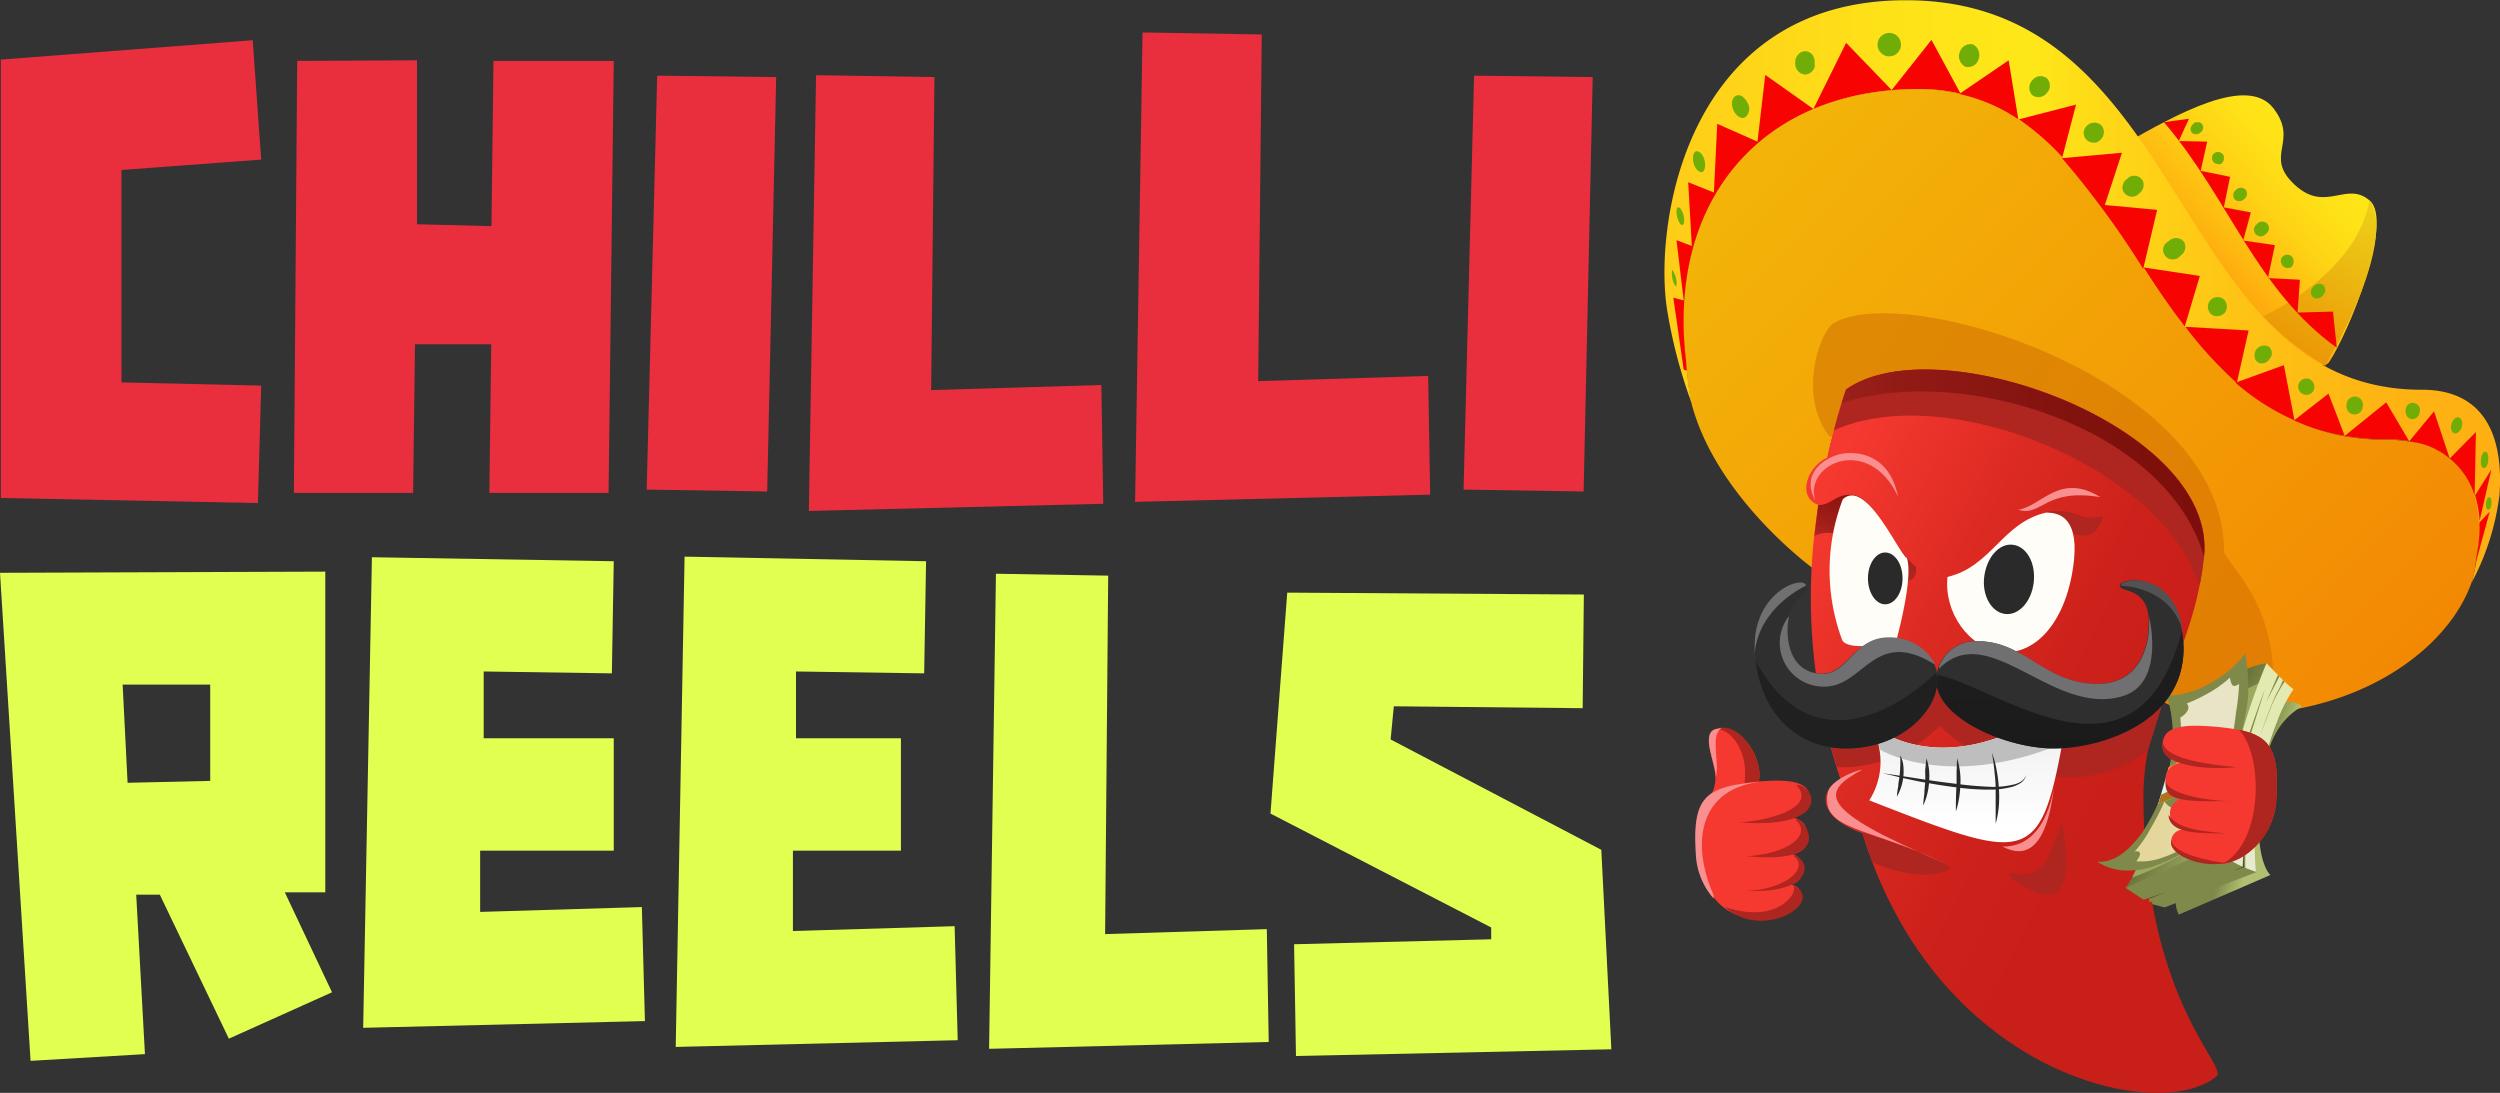 <svg xmlns="http://www.w3.org/2000/svg" xmlns:xlink="http://www.w3.org/1999/xlink" viewBox="0 0 211.81 92.59"><rect x="0" y="0" width="211.81" height="92.59" fill="#333333" stroke="none"/><defs><style>.cls-1{fill:none;}.cls-2,.cls-3,.cls-4{opacity:0.5;}.cls-3,.cls-4{isolation:isolate;}.cls-3{fill:url(#linear-gradient);}.cls-4{fill:url(#linear-gradient-2);}.cls-5{fill:url(#linear-gradient-3);}.cls-6{fill:url(#linear-gradient-4);}.cls-7{fill:url(#linear-gradient-5);}.cls-8{fill:url(#linear-gradient-6);}.cls-9{fill:#f70302;}.cls-10{fill:#71ad07;}.cls-11{fill:url(#linear-gradient-7);}.cls-12{fill:url(#linear-gradient-8);}.cls-13{fill:url(#linear-gradient-9);}.cls-14{fill:url(#linear-gradient-10);}.cls-15{fill:url(#linear-gradient-11);}.cls-16{fill:url(#linear-gradient-12);}.cls-17{fill:url(#linear-gradient-13);}.cls-18{fill:url(#linear-gradient-14);}.cls-19{fill:url(#linear-gradient-15);}.cls-20{fill:#f98f8f;}.cls-21{fill:url(#linear-gradient-16);}.cls-22{fill:url(#linear-gradient-17);}.cls-23{fill:url(#linear-gradient-18);}.cls-24{fill:url(#linear-gradient-19);}.cls-25{fill:url(#linear-gradient-20);}.cls-26{fill:url(#linear-gradient-21);}.cls-27{fill:url(#linear-gradient-22);}.cls-28{fill:url(#linear-gradient-23);}.cls-29{fill:url(#linear-gradient-24);}.cls-30{fill:url(#linear-gradient-25);}.cls-31{fill:url(#linear-gradient-26);}.cls-32{fill:#4d5122;}.cls-33{fill:url(#linear-gradient-27);}.cls-34{fill:url(#linear-gradient-28);}.cls-35{fill:#808949;}.cls-36{fill:url(#linear-gradient-29);}.cls-37{fill:url(#linear-gradient-30);}.cls-38{fill:url(#linear-gradient-31);}.cls-39{fill:url(#linear-gradient-32);}.cls-40{fill:url(#linear-gradient-33);}.cls-41{fill:url(#linear-gradient-34);}.cls-42{fill:url(#linear-gradient-35);}.cls-43{fill:url(#linear-gradient-36);}.cls-44{fill:url(#linear-gradient-37);}.cls-45{fill:url(#linear-gradient-38);}.cls-46{fill:url(#linear-gradient-39);}.cls-47{fill:url(#linear-gradient-40);}.cls-48{fill:#fffdf8;}.cls-49{fill:#2a2a2b;}.cls-50{fill:url(#linear-gradient-41);}.cls-51{fill:#bebebf;}.cls-52{fill:#2f2f30;}.cls-53{fill:url(#linear-gradient-42);}.cls-54{fill:#707072;}.cls-55{fill:#525254;}.cls-56{fill:url(#linear-gradient-43);}.cls-57{clip-path:url(#clip-path);}.cls-58{fill:#e0ff50;}.cls-59{fill:#e92f3d;}</style><linearGradient id="linear-gradient" x1="183.8" y1="78.83" x2="184.61" y2="78.74" gradientTransform="matrix(1, 0, 0, -1, 0, 150.69)" gradientUnits="userSpaceOnUse"><stop offset="0.39"/><stop offset="1" stop-opacity="0"/></linearGradient><linearGradient id="linear-gradient-2" x1="188.17" y1="78.64" x2="188.93" y2="78.56" xlink:href="#linear-gradient"/><linearGradient id="linear-gradient-3" x1="187.51" y1="128.19" x2="197.63" y2="137.81" gradientTransform="matrix(1, 0, 0, -1, 0, 150.69)" gradientUnits="userSpaceOnUse"><stop offset="0" stop-color="#fea90e"/><stop offset="0.16" stop-color="#feb810"/><stop offset="0.48" stop-color="#fed215"/><stop offset="0.77" stop-color="#fee217"/><stop offset="1" stop-color="#fee718"/></linearGradient><linearGradient id="linear-gradient-4" x1="149.95" y1="136.37" x2="201.29" y2="87.26" gradientTransform="matrix(1, 0, 0, -1, 0, 150.69)" gradientUnits="userSpaceOnUse"><stop offset="0" stop-color="#f3b308"/><stop offset="1" stop-color="#f38703"/></linearGradient><linearGradient id="linear-gradient-5" x1="134.84" y1="134.36" x2="217.3" y2="81.23" gradientTransform="matrix(1, 0, 0, -1, 0, 150.69)" gradientUnits="userSpaceOnUse"><stop offset="0" stop-color="#dd9005"/><stop offset="1" stop-color="#e37602"/></linearGradient><linearGradient id="linear-gradient-6" x1="201.48" y1="133.11" x2="193.29" y2="120.1" gradientTransform="matrix(1, 0, 0, -1, 0, 150.69)" gradientUnits="userSpaceOnUse"><stop offset="0" stop-color="#edd019"/><stop offset="1" stop-color="#eb9203"/></linearGradient><linearGradient id="linear-gradient-7" x1="141.04" y1="126.02" x2="211.81" y2="126.02" gradientTransform="matrix(1, 0, 0, -1, 0, 150.69)" gradientUnits="userSpaceOnUse"><stop offset="0" stop-color="#fecc18"/><stop offset="0.06" stop-color="#fed218"/><stop offset="0.27" stop-color="#fee218"/><stop offset="0.44" stop-color="#fee718"/><stop offset="0.52" stop-color="#fed917"/><stop offset="0.7" stop-color="#fec215"/><stop offset="0.86" stop-color="#feb413"/><stop offset="1" stop-color="#feaf13"/></linearGradient><linearGradient id="linear-gradient-8" x1="150.2" y1="100.99" x2="180.33" y2="85.54" gradientTransform="matrix(1, 0, 0, -1, 0, 150.69)" gradientUnits="userSpaceOnUse"><stop offset="0" stop-color="#f63930"/><stop offset="0.38" stop-color="#dd2b23"/><stop offset="0.72" stop-color="#cd221b"/><stop offset="1" stop-color="#c81f18"/></linearGradient><linearGradient id="linear-gradient-9" x1="157.76" y1="103.94" x2="159.45" y2="108.15" gradientTransform="matrix(1, 0, 0, -1, 0, 150.69)" gradientUnits="userSpaceOnUse"><stop offset="0" stop-color="#af251f"/><stop offset="0.25" stop-color="#a21e18"/><stop offset="0.67" stop-color="#921611"/><stop offset="1" stop-color="#8d130e"/></linearGradient><linearGradient id="linear-gradient-10" x1="533.81" y1="-322.22" x2="553.53" y2="-343.41" xlink:href="#linear-gradient-9"/><linearGradient id="linear-gradient-11" x1="561.99" y1="66.53" x2="583.95" y2="64.26" xlink:href="#linear-gradient-9"/><linearGradient id="linear-gradient-12" x1="831.93" y1="-1112.46" x2="944.73" y2="-1316.88" xlink:href="#linear-gradient-9"/><linearGradient id="linear-gradient-13" x1="574.77" y1="77.92" x2="598.51" y2="77.92" xlink:href="#linear-gradient-9"/><linearGradient id="linear-gradient-14" x1="503.86" y1="-1006.2" x2="896.67" y2="-2323.51" xlink:href="#linear-gradient-9"/><linearGradient id="linear-gradient-15" x1="156.03" y1="111.45" x2="186.77" y2="111.45" gradientTransform="matrix(1, 0, 0, -1, 0, 150.69)" gradientUnits="userSpaceOnUse"><stop offset="0" stop-color="#9a1f1a"/><stop offset="0.19" stop-color="#911a15"/><stop offset="0.64" stop-color="#81120e"/><stop offset="1" stop-color="#7c0f0b"/></linearGradient><linearGradient id="linear-gradient-16" x1="146.92" y1="-252.27" x2="146.92" y2="-283.77" xlink:href="#linear-gradient-8"/><linearGradient id="linear-gradient-17" x1="358.54" y1="86.58" x2="371.9" y2="86.58" xlink:href="#linear-gradient-9"/><linearGradient id="linear-gradient-18" x1="824.14" y1="-596.47" x2="916.57" y2="-688.99" xlink:href="#linear-gradient-8"/><linearGradient id="linear-gradient-19" x1="514.74" y1="82.57" x2="552.04" y2="82.57" xlink:href="#linear-gradient-9"/><linearGradient id="linear-gradient-20" x1="469.88" y1="79.65" x2="497.96" y2="79.65" xlink:href="#linear-gradient-9"/><linearGradient id="linear-gradient-21" x1="452.67" y1="76.72" x2="478.06" y2="76.72" xlink:href="#linear-gradient-9"/><linearGradient id="linear-gradient-22" x1="534.73" y1="74.22" x2="578.09" y2="74.22" xlink:href="#linear-gradient-9"/><linearGradient id="linear-gradient-23" x1="191.82" y1="81.42" x2="189.89" y2="82.05" gradientTransform="matrix(1, 0, 0, -1, 0, 150.69)" gradientUnits="userSpaceOnUse"><stop offset="0" stop-color="#b0bf71"/><stop offset="1" stop-color="#7f8a4a"/></linearGradient><linearGradient id="linear-gradient-24" x1="183.27" y1="86.58" x2="189.43" y2="83.05" gradientTransform="matrix(1, 0, 0, -1, 0, 150.69)" gradientUnits="userSpaceOnUse"><stop offset="0" stop-color="#4d5122"/><stop offset="1" stop-color="#9caa61"/></linearGradient><linearGradient id="linear-gradient-25" x1="-490.16" y1="1055.81" x2="-484.12" y2="1047.26" xlink:href="#linear-gradient-24"/><linearGradient id="linear-gradient-26" x1="-681.11" y1="2922.55" x2="-666.76" y2="2875.45" xlink:href="#linear-gradient-24"/><linearGradient id="linear-gradient-27" x1="74.59" y1="23.74" x2="140.65" y2="54.92" xlink:href="#linear-gradient-23"/><linearGradient id="linear-gradient-28" x1="192.05" y1="83.19" x2="189.45" y2="88.68" gradientTransform="matrix(1, 0, 0, -1, 0, 150.69)" gradientUnits="userSpaceOnUse"><stop offset="0.01" stop-color="#e6eace"/><stop offset="0.25" stop-color="#e5eac7"/><stop offset="1" stop-color="#e2eab2"/></linearGradient><linearGradient id="linear-gradient-29" x1="-884.21" y1="86.17" x2="-614.47" y2="86.17" xlink:href="#linear-gradient-23"/><linearGradient id="linear-gradient-30" x1="190.67" y1="81.36" x2="183.07" y2="81.33" gradientTransform="matrix(1, 0, 0, -1, 0, 150.69)" gradientUnits="userSpaceOnUse"><stop offset="0" stop-color="#eae4c7"/><stop offset="1" stop-color="#e5d79c"/></linearGradient><linearGradient id="linear-gradient-31" x1="-1109.84" y1="821.69" x2="-1148.91" y2="843.75" xlink:href="#linear-gradient-30"/><linearGradient id="linear-gradient-32" x1="189.81" y1="84.73" x2="188.03" y2="85.2" gradientTransform="matrix(1, 0, 0, -1, 0, 150.69)" gradientUnits="userSpaceOnUse"><stop offset="0.49" stop-color="#f4f5f5"/><stop offset="0.53" stop-color="#dff2f1"/></linearGradient><linearGradient id="linear-gradient-33" x1="189.36" y1="83.34" x2="187.72" y2="83.83" gradientTransform="matrix(1, 0, 0, -1, 0, 150.69)" gradientUnits="userSpaceOnUse"><stop offset="0.49" stop-color="#f9ac00"/><stop offset="0.53" stop-color="#af731b"/></linearGradient><linearGradient id="linear-gradient-34" x1="-139.39" y1="1257.62" x2="-141.23" y2="1264.21" xlink:href="#linear-gradient-33"/><linearGradient id="linear-gradient-35" x1="1063.5" y1="-715.68" x2="1167.49" y2="-810.58" xlink:href="#linear-gradient-8"/><linearGradient id="linear-gradient-36" x1="853.87" y1="-218.05" x2="905.82" y2="-241.59" xlink:href="#linear-gradient-9"/><linearGradient id="linear-gradient-37" x1="251.37" y1="-159.05" x2="254.51" y2="-170.76" xlink:href="#linear-gradient-9"/><linearGradient id="linear-gradient-38" x1="271.23" y1="-198.81" x2="275.95" y2="-214.67" xlink:href="#linear-gradient-9"/><linearGradient id="linear-gradient-39" x1="250.71" y1="-145.43" x2="253.4" y2="-154.87" xlink:href="#linear-gradient-9"/><linearGradient id="linear-gradient-40" x1="301.25" y1="-206.09" x2="306.08" y2="-218.04" xlink:href="#linear-gradient-9"/><linearGradient id="linear-gradient-41" x1="166.89" y1="80.55" x2="166.89" y2="87.96" gradientTransform="matrix(1, 0, 0, -1, 0, 150.69)" gradientUnits="userSpaceOnUse"><stop offset="0" stop-color="#fff"/><stop offset="1" stop-color="#f2f2f2"/></linearGradient><linearGradient id="linear-gradient-42" x1="174.57" y1="97.25" x2="174.57" y2="87.28" gradientTransform="matrix(1, 0, 0, -1, 0, 150.69)" gradientUnits="userSpaceOnUse"><stop offset="0" stop-color="#202021"/><stop offset="1" stop-color="#1a1a1a"/></linearGradient><linearGradient id="linear-gradient-43" x1="156.45" y1="-322.61" x2="156.45" y2="-377.7" xlink:href="#linear-gradient-42"/><clipPath id="clip-path"><rect class="cls-1" y="2.75" width="136.52" height="87.09"/></clipPath></defs><g id="Layer_2" data-name="Layer 2"><g id="Layer_1-2" data-name="Layer 1"><g class="cls-2"><path class="cls-3" d="M156.58,69.65l-.16.15a3.7,3.7,0,0,1-.14-1,4.62,4.62,0,0,1,.05-.65v-.53a1.31,1.31,0,0,1,.28.24,1.06,1.06,0,0,1,.29.41,1,1,0,0,1,.1.49,1.21,1.21,0,0,1-.11.49A1.3,1.3,0,0,1,156.58,69.65Z"/><path class="cls-4" d="M158.92,68.82a2.89,2.89,0,0,1-.28,1.19,1.71,1.71,0,0,1-.45-1.23,3.38,3.38,0,0,1,0-.45.05.05,0,0,1,0-.06l.11-.23a1.07,1.07,0,0,1,.15-.22.55.55,0,0,1,.14-.17A3,3,0,0,1,158.92,68.82Z"/></g><path class="cls-5" d="M179.78,12.32c4.66-2.67,10.62-6,12.83-3.15s-.86,4,1.79,6.47,4.39-.39,6.39,1.37-1.75,11.1-3.45,13.65S181.67,17.38,179.78,12.32Z"/><path class="cls-6" d="M209.9,46.59a6.38,6.38,0,0,1-.14,1,7.81,7.81,0,0,1-.35,1.73c-1.89,5.47-9.2,11.25-20.29,11.25-4.32,0-5.78-1.11-5.78-1.11s5.13-11.08,2.13-17.46a3,3,0,0,0-.19-.36c-3.19-5.32-22.65-14.08-28.19-8.61a5.32,5.32,0,0,0-1,1.53c-1.88,4.2-2.49,13.59-2.49,13.59s-8.26-6-10.32-14.09a20,20,0,0,1-.36-2.66,2.62,2.62,0,0,0-.07-.73c-1.66-13.61,6.38-23.1,19.72-23.1a15.62,15.62,0,0,1,3.54.4,14.58,14.58,0,0,1,5,2.15,21.68,21.68,0,0,1,3.68,3.21,75.29,75.29,0,0,1,6.88,9.38c1.12,1.69,2.26,3.38,3.49,5a32.24,32.24,0,0,0,4.36,4.76,19.73,19.73,0,0,0,5,3.2,17,17,0,0,0,4.19,1.3,19.75,19.75,0,0,0,3.52.29,12.07,12.07,0,0,1,1.9.15,6.5,6.5,0,0,1,5.55,4.6,9.32,9.32,0,0,1,.38,2.16v.1A11,11,0,0,1,209.9,46.59Z"/><path class="cls-7" d="M188.42,46.65c0,1,5.39,5,3.92,13.62-6.08.9-9-.78-9-.78l2.75-8.67c.11-.48.22-1,.32-1.47.13-.7.24-1.44.32-2.2,1.11-10.92-22.59-19.62-30.31-14.15a31,31,0,0,0-1,3.43l-.15.6-.32-.11c-2.7-3.64-.66-8.93.4-9.54C161.58,23.76,188.42,32.21,188.42,46.65Z"/><path class="cls-8" d="M200.74,17c-1.1,6.3-9,9.79-9,9.79A23.64,23.64,0,0,0,197,31C203.51,19.52,200.74,17,200.74,17Z"/><path class="cls-9" d="M183.34,10.35c5.55,6.52,7.84,14.24,14.64,19.11l-.32-3.06-3,.08.2-2.78-2.71-.14.59-2.79-2.69-.39L190.7,18l-2.29-.43.53-2.59-2.49-.5L187,12l-2.41-.05.87-1.89Z"/><path class="cls-10" d="M196.82,25a.6.6,0,0,1-.39.27.58.58,0,0,1-.46-.08.6.6,0,0,1-.18-.44.6.6,0,0,1,.18-.43.59.59,0,0,1,.39-.26.58.58,0,0,1,.46.08.6.6,0,0,1,0,.86Z"/><path class="cls-10" d="M194.15,22.61a.54.54,0,0,1-.3.1.57.57,0,0,1-.31-.07.66.66,0,0,1-.21-.23.54.54,0,0,1,0-.6.61.61,0,0,1,.26-.19.54.54,0,0,1,.59.12.61.61,0,0,1,.14.45A.63.63,0,0,1,194.15,22.61Z"/><path class="cls-10" d="M191.94,19.85a.5.5,0,0,1-.19.13.59.59,0,0,1-.23.05.6.6,0,0,1-.23-.06.49.49,0,0,1-.18-.14.55.55,0,0,1-.12-.21.54.54,0,0,1,.06-.45.52.52,0,0,1,.16-.17.61.61,0,0,1,.19-.17.76.76,0,0,1,.25-.06.7.7,0,0,1,.25.05.62.62,0,0,1,.21.15.61.61,0,0,1,.11.23.53.53,0,0,1,0,.25.67.67,0,0,1-.1.23A.55.55,0,0,1,191.94,19.85Z"/><path class="cls-10" d="M190.13,16.87a.58.58,0,0,1-.82,0,.72.72,0,0,1-.09-.2.55.55,0,0,1,0-.22.6.6,0,0,1,.08-.21.57.57,0,0,1,.15-.16.58.58,0,0,1,.82,0,.61.61,0,0,1,.09.42A.55.55,0,0,1,190.13,16.87Z"/><path class="cls-10" d="M188.16,13.9a.56.56,0,0,1-.28,0,.44.44,0,0,1-.27-.11.51.51,0,0,1-.05-.77.51.51,0,0,1,.26-.14.55.55,0,0,1,.52.2.57.57,0,0,1,.07.42A.59.59,0,0,1,188.16,13.9Z"/><path class="cls-10" d="M186.43,11.23a.5.5,0,0,1-.17.11.52.52,0,0,1-.4,0,.5.5,0,0,1-.17-.11.54.54,0,0,1-.09-.39.91.91,0,0,1,.37-.47.54.54,0,0,1,.21,0,.45.45,0,0,1,.2,0,.45.45,0,0,1,.17.13.44.44,0,0,1,.1.19.49.49,0,0,1,0,.21.64.64,0,0,1-.08.19A.57.57,0,0,1,186.43,11.23Z"/><path class="cls-11" d="M211.76,42a21.5,21.5,0,0,1-2.35,7.36,13.56,13.56,0,0,0,.49-2.75c.61-4.33-.77-9.37-7.69-9.37-21.26,0-21-29.66-39.64-29.66-13.34,0-21.38,9.57-19.7,23.1a27.53,27.53,0,0,0,.42,3.39,42.81,42.81,0,0,1-2-7.55c-1.26-7,1.31-26.5,20.18-26.5,24.27,0,22.34,33,43.69,33C211.22,33,212.07,38.07,211.76,42Z"/><path class="cls-9" d="M166.11,7.94a15.62,15.62,0,0,0-3.54-.4c-13.34,0-21.38,9.51-19.71,23.12a2.55,2.55,0,0,0,.07.73l-.28-.07-.88-6.1.88.23-.61-5.1,1.3.49-.31-5.4,2.18.87.28-5.82L148.9,12l.66-5.65,4.08,2.88,2.77-5.6,3.86,4,3.37-4.25Z"/><path class="cls-9" d="M171,10.11a14.58,14.58,0,0,0-5-2.15l4.18-2.85Z"/><path class="cls-9" d="M175.89,8.86l-1.16,4.46a21.68,21.68,0,0,0-3.68-3.21Z"/><path class="cls-9" d="M182.76,17.78l-1.18,5a75.29,75.29,0,0,0-6.88-9.38l5.08-.46-1.45,4.43Z"/><path class="cls-9" d="M186.38,23.38l-1.28,4.28c-1.23-1.58-2.37-3.27-3.49-5Z"/><path class="cls-9" d="M190.51,28l-1,4.45a33.38,33.38,0,0,1-4.36-4.76Z"/><path class="cls-9" d="M194.4,35.62a19.73,19.73,0,0,1-5-3.2l4.1-1.48Z"/><path class="cls-9" d="M198.65,36.92a16.88,16.88,0,0,1-4.29-1.3l2.92-2.27Z"/><path class="cls-9" d="M204.11,37.37a12.07,12.07,0,0,0-1.9-.15,20.28,20.28,0,0,1-3.56-.29l3.52-2.84Z"/><path class="cls-9" d="M209.77,36.6,209.66,42a6.5,6.5,0,0,0-5.55-4.6l2.11-2.55,1.33,4Z"/><path class="cls-9" d="M211.08,39.78l-1,4.35a9.32,9.32,0,0,0-.38-2.16Z"/><path class="cls-9" d="M210.94,43.35l-1.17,4.29a6.05,6.05,0,0,1,.14-1,11.66,11.66,0,0,0,.15-2.36Z"/><path class="cls-10" d="M210.81,39c0,.38-.2.67-.38.66s-.28-.34-.24-.73.21-.69.39-.67S210.85,38.63,210.81,39Z"/><path class="cls-10" d="M211.09,42.68c0,.3-.16.53-.29.51s-.21-.26-.18-.56.15-.52.29-.5S211.12,42.34,211.09,42.68Z"/><path class="cls-10" d="M142,23.53c.08.38.06.7,0,.72s-.24-.27-.31-.65-.06-.69,0-.71S141.87,23.16,142,23.53Z"/><path class="cls-10" d="M142.64,18.24c.1.42.06.79-.1.82s-.35-.27-.45-.69-.06-.78.09-.81S142.54,17.87,142.64,18.24Z"/><path class="cls-10" d="M144.42,13.59c.12.49,0,1-.25,1s-.57-.29-.69-.78,0-1,.26-1S144.3,13.09,144.42,13.59Z"/><path class="cls-10" d="M148.08,8.77a.9.9,0,0,1-.24,1.18c-.34.17-.79-.16-1-.67s-.1-1,.25-1.17S147.87,8.27,148.08,8.77Z"/><path class="cls-10" d="M153.74,5.33a.89.89,0,0,1,0,.36.79.79,0,0,1-.17.31.85.85,0,0,1-.28.22.83.83,0,0,1-.34.1.9.9,0,0,1-.63-.32.92.92,0,0,1-.22-.67.92.92,0,0,1,.22-.67.77.77,0,0,1,1.25,0A1,1,0,0,1,153.74,5.33Z"/><path class="cls-10" d="M161.06,3.78a1,1,0,0,1-.17.55,1,1,0,0,1-.44.37,1.16,1.16,0,0,1-.58.06,1,1,0,0,1-.51-.28,1,1,0,0,1-.27-.5,1,1,0,0,1,.06-.58,1,1,0,0,1,.36-.44,1,1,0,0,1,.56-.17,1,1,0,0,1,.7.29A1,1,0,0,1,161.06,3.78Z"/><path class="cls-10" d="M167.64,5a.9.9,0,0,1-.43.56.94.94,0,0,1-.7.09.94.94,0,0,1-.47-.53.9.9,0,0,1,0-.7.92.92,0,0,1,.44-.56.94.94,0,0,1,.7-.09,1,1,0,0,1,.45.53A1,1,0,0,1,167.64,5Z"/><path class="cls-10" d="M173.42,7.87a.89.89,0,0,1-1.24.19.91.91,0,0,1,0-1.25.91.91,0,0,1,.58-.35.94.94,0,0,1,.65.16.87.87,0,0,1,.26.62A.83.83,0,0,1,173.42,7.87Z"/><path class="cls-10" d="M177.88,11.91a.74.74,0,0,1-.27.16.71.71,0,0,1-.32,0A.68.68,0,0,1,177,12a.79.79,0,0,1-.25-.19.66.66,0,0,1-.16-.28.78.78,0,0,1,.23-.88.88.88,0,0,1,1.25,0,.89.89,0,0,1,.17.65A.94.94,0,0,1,177.88,11.91Z"/><path class="cls-10" d="M181.24,16.39a.69.69,0,0,1-.28.2.81.81,0,0,1-.34.08.76.76,0,0,1-.33-.08.83.83,0,0,1-.28-.21.81.81,0,0,1-.17-.3.82.82,0,0,1,0-.35,1,1,0,0,1,.12-.32.72.72,0,0,1,.25-.24.79.79,0,0,1,.27-.21.83.83,0,0,1,.34-.07.8.8,0,0,1,.34.07.78.78,0,0,1,.44.52,1,1,0,0,1,0,.34.7.7,0,0,1-.13.32A.82.82,0,0,1,181.24,16.39Z"/><path class="cls-10" d="M184.74,21.65a.78.78,0,0,1-.27.24.8.8,0,0,1-.36.09.73.73,0,0,1-.36-.07.76.76,0,0,1-.3-.23.92.92,0,0,1-.16-.33.77.77,0,0,1,0-.37.87.87,0,0,1,.17-.33.89.89,0,0,1,.29-.22.87.87,0,0,1,.62-.26.85.85,0,0,1,.62.26.84.84,0,0,1,.14.32.78.78,0,0,1,0,.34.8.8,0,0,1-.13.32A.82.82,0,0,1,184.74,21.65Z"/><path class="cls-10" d="M188.45,26.55a.85.85,0,0,1-.41.21.89.89,0,0,1-.46,0,.82.82,0,0,1-.37-.29.86.86,0,0,1-.15-.44.79.79,0,0,1,.11-.45.78.78,0,0,1,.33-.32.9.9,0,0,1,.46-.09.85.85,0,0,1,.43.17.89.89,0,0,1,.28.61A.87.87,0,0,1,188.45,26.55Z"/><path class="cls-10" d="M192.26,30.45a.72.72,0,0,1-.45.31.6.6,0,0,1-.79-.61.8.8,0,0,1,.16-.56.82.82,0,0,1,.51-.3.76.76,0,0,1,.57.11.74.74,0,0,1,0,1.05Z"/><path class="cls-10" d="M196,33.12a.71.71,0,0,1-.3.27.7.7,0,0,1-.75-.1.72.72,0,0,1-.21-.33.68.68,0,0,1,0-.4.69.69,0,0,1,.21-.33.78.78,0,0,1,.36-.16.66.66,0,0,1,.39.06.74.74,0,0,1,.35.44A.75.75,0,0,1,196,33.12Z"/><path class="cls-10" d="M200.18,34.45a.69.69,0,1,0-1.36-.19.69.69,0,1,0,1.36.19Z"/><path class="cls-10" d="M205,34.91a.63.63,0,0,1-.22.44.55.55,0,0,1-.87-.12.7.7,0,0,1-.09-.49.75.75,0,0,1,.05-.26.8.8,0,0,1,.15-.21.76.76,0,0,1,.23-.13.78.78,0,0,1,.26,0,.77.77,0,0,1,.25.1.52.52,0,0,1,.18.18.58.58,0,0,1,.09.25A.57.57,0,0,1,205,34.91Z"/><path class="cls-10" d="M208.58,36.16c-.11.37-.4.62-.64.55s-.35-.43-.24-.8.38-.62.62-.55S208.66,35.78,208.58,36.16Z"/><path class="cls-12" d="M187.8,91.18c-4,3.41-18,1.09-26.11-11.91a36.81,36.81,0,0,1-3.9-8.68c-4-1.43-3.6-3.77-1.84-4.51a48.5,48.5,0,0,1-1.89-23.3c-1.91-.7-.85-3.34.75-4,.14-.63.27-1.19.41-1.74l.15-.6c.28-1.06.57-2.1,1-3.43,7.77-5.51,31.47,3.14,30.37,14.11-.08.76-.19,1.5-.32,2.2-.1.51-.21,1-.32,1.47-1.45,5.87-4.5,10.39-4.5,16.68,0,12,3.5,18.36,5.28,21.42C187.65,90.23,188.1,90.93,187.8,91.18Z"/><path class="cls-13" d="M153.73,45.4c3-1.47,7.12,3.76,7.94,3.76s.66-1.11.66-1.11c-2.33-2-3.52-6.14-5.56-6.14-1.33,0-1.57.88-2.73.88Z"/><path class="cls-14" d="M158.66,73.06s4.31,2,6.65.47c-1.78-1.3-7.52-3-7.52-3Z"/><path class="cls-15" d="M177.57,44.94c-.42.45-1,.55-2,.28l-2.09-1.87a5.34,5.34,0,0,1,3.05.46,4.07,4.07,0,0,0,1.63-.06A2.82,2.82,0,0,1,177.57,44.94Z"/><path class="cls-16" d="M155.64,65a11.44,11.44,0,0,0,4.69-.84,11.61,11.61,0,0,0,4-2.66c3.64,3.5,11.83,6.69,17.67,2.05l1.17-3.79-19-1.86L155,62.81Z"/><path class="cls-17" d="M174.68,69.71s1.4,6-1.15,6.11c-1.3,0-4.8-2.25-2.61-1.77C173.12,74.21,173.42,73.12,174.68,69.71Z"/><path class="cls-18" d="M186.73,47.15c-.08.76-.19,1.5-.32,2.2l-.17.11c-3-9.76-21.29-17.33-30.86-13,.19-.74.4-1.45.64-2.26l.39-1.17C164.13,27.53,187.83,36.18,186.73,47.15Z"/><path class="cls-19" d="M186.73,47.15c-3.18-11.08-20.66-16.32-30.7-13l.39-1.17C164.13,27.53,187.83,36.18,186.73,47.15Z"/><path class="cls-20" d="M153.8,42.41c-1-3.17,4.54-5.61,7-.36-.71-3.6-3.51-3.85-4.78-3.6S152.49,40,153.8,42.41Z"/><path class="cls-20" d="M171,43.19c2,.62,2.21-1.86,6.95-1.07C174.53,40,173,42.85,171,43.19Z"/><path class="cls-20" d="M157.79,65.2c-3.52,1.9-4,3.33,7,7.94-6.75-3.16-10.54-2.8-9.93-6C155.05,66.2,156.94,65.34,157.79,65.2Z"/><path class="cls-20" d="M174.08,66.25c-.24,2-.87,7.36-4.42,5.47C173.62,71.82,174.08,66.25,174.08,66.25Z"/><path class="cls-21" d="M149,66.26l-1.2.29-2.77.69a3,3,0,0,0,.23-2c-.26-1.52-1-3,.15-3.42a1.16,1.16,0,0,1,.32-.08C147.56,61.41,149.47,64.39,149,66.26Z"/><path class="cls-22" d="M149,66.26l-1.2.29v-.21c.35-2.53-1-4.5-2.37-4.58C147.31,61,149.5,64.27,149,66.26Z"/><path class="cls-20" d="M145.34,65.94c.27-.75-1.5-4,.16-4.2l.4-.08C144.81,62.22,145.77,64.73,145.34,65.94Z"/><path class="cls-23" d="M151.72,72.33a1.25,1.25,0,0,1,.76.43,1.29,1.29,0,0,1,.3.82,1.38,1.38,0,0,1-.29.89,1.33,1.33,0,0,1-.8.48.94.94,0,0,1,.67.31,1,1,0,0,1,.28.68c.07,1-1.55,1.76-3.81,1.91a4.64,4.64,0,0,1-2-.48,4.54,4.54,0,0,1-1.6-1.29,6.08,6.08,0,0,1-1.49-3.55c-.36-5.15.72-6,5.87-6.36,3.26-.21,3.7.63,3.76,1.55.09,1.24-1.53,1.57-1.53,1.57a1.29,1.29,0,0,1,.51.14,1.31,1.31,0,0,1,.43.31,1.61,1.61,0,0,1,.26.46,4.28,4.28,0,0,1,.07,1.14,1.27,1.27,0,0,1-.28.54,1.36,1.36,0,0,1-.5.36A1.26,1.26,0,0,1,151.72,72.33Z"/><path class="cls-24" d="M152.19,66.5c1.88,2-2.66,3.07-4.81,3.18C155.24,70.26,153.83,66.5,152.19,66.5Z"/><path class="cls-25" d="M152.14,69.48c1.35,1.14-.4,2.84-4.15,3.06C156.11,73.35,152.55,68.91,152.14,69.48Z"/><path class="cls-26" d="M151.86,72.46c1.63,1-.64,3-4,3C153.87,75.79,153.49,72.69,151.86,72.46Z"/><path class="cls-27" d="M151.77,74.93c.91.24-.84,3.54-5.62,1.91C149.4,79.85,155,76.27,151.77,74.93Z"/><path class="cls-20" d="M145.18,75.82a1.5,1.5,0,0,1,0,.3,6.08,6.08,0,0,1-1.49-3.55c-.36-5.15.72-6,5.87-6.36C144.14,66.55,143.12,71.16,145.18,75.82Z"/><path class="cls-28" d="M184.43,75.64a2.81,2.81,0,0,0-.07,1.12,2.41,2.41,0,0,0,.24.73l7.76-3.36s-.88-.67-1-3.79a16.24,16.24,0,0,1,.49-5.28,8.56,8.56,0,0,1,1.08-3.14,5.79,5.79,0,0,1,2.1-2.07,1.44,1.44,0,0,0-.51-.29,1.26,1.26,0,0,0-.58-.08,2.5,2.5,0,0,0-1.39.47Z"/><path class="cls-29" d="M181.19,73.35s-.35.67-.61,1.1a7.79,7.79,0,0,1-.5.77A22.18,22.18,0,0,0,183.51,74c1.55-.74,4.05-2.18,4.05-2.18l.91-3.87c.4-1.67.75-2.79.75-2.79s1.53-5.56,1.9-6.63.91-2.35.91-2.35a6.81,6.81,0,0,0-2.26.81,49.39,49.39,0,0,0-4.1,3.09Z"/><path class="cls-30" d="M190,62l.75-2.34.64-1.79-1.7.82Z"/><path class="cls-31" d="M180.64,74.35A27.18,27.18,0,0,0,184,72.87c1.84-1,3.38-1.69,3.38-1.69l.31-.17,1.4-5.57L181.3,73Z"/><path class="cls-32" d="M188.74,66.76l-.38,1.59-.15.19-.19.37Z"/><path class="cls-33" d="M180.08,75.22l1.52,1,.5-.16,0,.39.29-.09v.26l1,.26,7.8-3a17.17,17.17,0,0,1-1.91-.86,9,9,0,0,1-1.66-1.16Z"/><path class="cls-34" d="M191.13,73.85a27.26,27.26,0,0,1,.06-5.42,25.83,25.83,0,0,1,1.72-7.25,12.72,12.72,0,0,1,1.4-2.78,10.56,10.56,0,0,1-1.16-1.06c-.66-.66-1.12-1.15-1.12-1.15a56.85,56.85,0,0,0-2.64,7.94c-1.07,4.25-1.84,7.73-1.84,7.73A9.72,9.72,0,0,0,191.13,73.85Z"/><path class="cls-35" d="M182.33,76.61l2.48-1.25-2.46,1Z"/><path class="cls-35" d="M182.07,76.29l2.47-1.07-2.94,1,.49-.14Z"/><path class="cls-35" d="M190.23,73.53l-3.3,1.11L190,73.45s.07-1.45.19-2.89a17,17,0,0,1,.36-2.46A37.89,37.89,0,0,0,190.23,73.53Z"/><path class="cls-35" d="M188,73.17l.79-.4s.31-2.4.54-3.68a16.7,16.7,0,0,1,.58-2.29s-.46,2-.73,3.87a20.84,20.84,0,0,0-.25,2.23Z"/><path class="cls-35" d="M193.56,57.75a12.9,12.9,0,0,0-1.23,2.36c-.55,1.4-.81,2.17-.81,2.17a32.69,32.69,0,0,1,1.35-3.52,7.86,7.86,0,0,0,.55-1.13Z"/><path class="cls-35" d="M193.12,57.31,192,59.48l1-2.3Z"/><path class="cls-35" d="M191.88,58.42l-1.5,4.77-.1-.23S191.7,58.8,191.88,58.42Z"/><path class="cls-36" d="M177.67,73a4.81,4.81,0,0,0,3.11.73c2.19,0,6-2.54,6-2.54a13.19,13.19,0,0,0,1.84-4.06c.67-2.48,1.81-6.56,1.86-8.37a17.68,17.68,0,0,0-.25-3.41,9.06,9.06,0,0,1-2.84,2.46,8,8,0,0,1-3.8,1.14,11.7,11.7,0,0,1,.42,4.74,15.66,15.66,0,0,1-2.58,6.95C179.93,72.62,178.72,73.09,177.67,73Z"/><path class="cls-37" d="M185.06,68.49a1.44,1.44,0,0,1-.94,0,1.48,1.48,0,0,1-.74-.59,20.29,20.29,0,0,1-1.19,2.32,9.68,9.68,0,0,1-1.33,1.92s.91-.2.14.83a5.24,5.24,0,0,0,2.29-.34,7.74,7.74,0,0,0,2.1-1.08,1.3,1.3,0,0,1,.19-.52,1.39,1.39,0,0,1,.4-.4,2.41,2.41,0,0,1,.75-.46,17.77,17.77,0,0,0,1.52-3.79l.2-.69A5.87,5.87,0,0,1,185.06,68.49Z"/><path class="cls-38" d="M189.1,58a1.74,1.74,0,0,1-.17-.59,9.57,9.57,0,0,1-2,1.41,12.56,12.56,0,0,1-1.66.78.52.52,0,0,1,.14.31.53.53,0,0,1-.08.32,1.67,1.67,0,0,1-.61.57,10.85,10.85,0,0,1-.29,4A6.63,6.63,0,0,1,186.53,63c1.65-.92,2.35-.69,2.51,0,.18-.9.3-1.75.4-2.61a20.17,20.17,0,0,0,.27-2.45S189.26,58.29,189.1,58Z"/><path class="cls-39" d="M182.84,68.13l6.25-2.69s.86.74,1.35,1.12c.34.3.67.61,1,.94l.42-2.44a7.77,7.77,0,0,1,.31-1.33,5.94,5.94,0,0,0-1.12-.94L190,62s-1.61.63-3.25,1.46-3,1.56-3,1.56S183,67.65,182.84,68.13Z"/><path class="cls-40" d="M185.09,66.4c-.78.35-1.56.71-2,.94-.11.35-.19.65-.23.79l6.25-2.69s.86.74,1.35,1.12.67.61,1,.94l.18-1-2.34-1.87S186.35,65.85,185.09,66.4Z"/><path class="cls-41" d="M191,62.79,190,62s-1.61.63-3.25,1.46-3,1.56-3,1.56l-.11.35c.88-.41,4.36-2,5.23-2.35l1-.39s1.32,1.09,2.06,1.82a6.44,6.44,0,0,1,.2-.72A5.76,5.76,0,0,0,191,62.79Z"/><path class="cls-32" d="M188.33,73l.5-.19.21-2-.27,2Z"/><path class="cls-32" d="M189.17,73.77l.85-.33.1-1.65v1.7Z"/><path class="cls-32" d="M182.09,76.07l1.5-.5-1.51.58Z"/><path class="cls-42" d="M192.85,67.88c-.19,2.84-2.47,5.12-4.62,5.31a1.93,1.93,0,0,1-.48,0c-2.25-.14-3.87-.87-3.8-1.9a1,1,0,0,1,.29-.7,1,1,0,0,1,.7-.3,1.36,1.36,0,0,1-.8-.48,1.38,1.38,0,0,1-.29-.89,1.21,1.21,0,0,1,.27-.8,1.26,1.26,0,0,1,.72-.45,1.2,1.2,0,0,1-.59-.09,1.33,1.33,0,0,1-.49-.35,2.2,2.2,0,0,1-.23-1.66,1.33,1.33,0,0,1,.7-.79,1.28,1.28,0,0,1,.51-.13s-1.61-.33-1.52-1.57c.05-.92.5-1.77,3.76-1.56a22.15,22.15,0,0,1,2.69.31C192.51,62.39,193.13,63.79,192.85,67.88Z"/><path class="cls-43" d="M192.85,67.88c-.19,2.84-2.47,5.12-4.62,5.31h.06c3.41-1.72,3.54-9.07,1.42-11.36C192.51,62.39,193.13,63.79,192.85,67.88Z"/><path class="cls-44" d="M183.52,66.2c.08,1,3.26,1.68,5.69,1.68C186.34,67.84,183.11,68.2,183.52,66.2Z"/><path class="cls-45" d="M189.52,65c-2-.19-5.85-.59-6.25-2C182.76,64.42,185.67,65.35,189.52,65Z"/><path class="cls-46" d="M188.72,70.61c-2.67,0-4.89,0-5-1.56C184.34,69.85,185.12,70.36,188.72,70.61Z"/><path class="cls-47" d="M188.6,73.12c-1.25-.12-4.66-.82-4.62-2C183.56,72.24,186.18,73.6,188.6,73.12Z"/><path class="cls-48" d="M156.13,42.3a16.82,16.82,0,0,0-.1,11.8c.32,1.28,4.61.25,4.61.25s1.48-5.26.93-7.05C160.78,46.75,158.09,40.5,156.13,42.3Z"/><path class="cls-49" d="M161.19,49c0,1.22-.66,2.2-1.47,2.2s-1.46-1-1.46-2.2.65-2.19,1.46-2.19S161.19,47.77,161.19,49Z"/><path class="cls-48" d="M165,48.88c-.32,3,1.82,6.06,4.63,6.35s5.54-2.57,6.09-7.8c.38-3.83-1.52-4-2.37-4C169.65,44.27,168.73,48,165,48.88Z"/><path class="cls-49" d="M172.31,49.3c-.17,1.63-1.24,2.84-2.4,2.72s-2-1.53-1.8-3.15,1.24-2.84,2.4-2.72S172.48,47.64,172.31,49.3Z"/><path class="cls-50" d="M175.42,59c-.25,1.51-.48,2.85-.7,4-1.9,10.46-3.24,9.92-16.35,4.81a6.05,6.05,0,0,0,.86-4.33,5.09,5.09,0,0,0-.86-2.19C158.61,61.54,165.06,67,175.42,59Z"/><path class="cls-51" d="M175.42,59c-.25,1.51-.48,2.85-.7,4-9.69,4-15.34.56-15.45.5a5.09,5.09,0,0,0-.86-2.19C158.61,61.54,165.06,67,175.42,59Z"/><path class="cls-49" d="M159.48,65.51c1.05.14,2.1.31,3.14.47s2.09.31,3.14.43a29.79,29.79,0,0,0,3.13.26,7.38,7.38,0,0,0,1.56-.17,2.34,2.34,0,0,0,.73-.25,1.18,1.18,0,0,0,.49-.59,1.16,1.16,0,0,1-.44.66,2.92,2.92,0,0,1-.74.34,7.46,7.46,0,0,1-1.64.24,21,21,0,0,1-3.17-.2c-1.06-.13-2.1-.31-3.14-.5L161,65.87C160.51,65.74,160,65.62,159.48,65.51Z"/><path class="cls-49" d="M163.21,64.25a3.75,3.75,0,0,1,.23,1,5.57,5.57,0,0,1,0,1,5.46,5.46,0,0,1-.5,2,9.74,9.74,0,0,1,.1-1c0-.31.05-.67.07-1s0-.67,0-1Z"/><path class="cls-49" d="M161,64a2.42,2.42,0,0,1,.26.88,4.71,4.71,0,0,1,0,.92,4.31,4.31,0,0,1-.55,1.7,6.5,6.5,0,0,1,.12-.9c0-.29.08-.58.11-.87A12.45,12.45,0,0,0,161,64Z"/><path class="cls-49" d="M165.81,64.24a6.19,6.19,0,0,1,.28,2.26,8.48,8.48,0,0,1-.11,1.13,7.3,7.3,0,0,1-.27,1.12c0-.77,0-1.51.06-2.26V65.37Z"/><path class="cls-49" d="M168.76,63.77a7.62,7.62,0,0,1,.4,1.47,10.93,10.93,0,0,1,.19,1.51,9.77,9.77,0,0,1,0,1.53,7.61,7.61,0,0,1-.27,1.5v-3c0-.5-.06-1-.11-1.5S168.85,64.28,168.76,63.77Z"/><path class="cls-52" d="M185,54.94c0,6.24-6.95,8.47-11,8.47s-9.93-2.59-9.93-5.71v-.36a3.56,3.56,0,0,1,.17-.85,3.34,3.34,0,0,1,1.32-1.64,3.41,3.41,0,0,1,2-.52c4,0,5.62,3.61,10.11,3.61,3.47,0,4.37-3,4.37-5.1a3,3,0,0,0,0-.6c-.29-2.55-2.44-2-2.44-2.64s4.53-1.28,5.26,3.84A9.44,9.44,0,0,1,185,54.94Z"/><path class="cls-53" d="M185,54.94c0,6.24-6.95,8.47-11,8.47s-9.93-2.59-9.93-5.71v-.36l.16-.15c5.25,1.13,16.88,10.66,20.63-3.75A10.85,10.85,0,0,1,185,54.94Z"/><path class="cls-54" d="M179.78,59c-5.89,1.71-11.31-6.62-15.5-2.34v-.17a3.34,3.34,0,0,1,1.32-1.64,3.41,3.41,0,0,1,2-.52c4,0,5.62,3.61,10.11,3.61,3.47,0,4.37-3,4.37-5.1a3,3,0,0,0,0-.6S183.5,57.94,179.78,59Z"/><path class="cls-55" d="M184.93,53.44c-1.12-3.81-5.15-3.81-5.26-3.81C179.67,48.93,184.2,48.32,184.93,53.44Z"/><path class="cls-52" d="M164.13,57.7c0,2.46-3,5.71-7.72,5.71-4.31,0-7.18-3.15-7.65-7.4a2.07,2.07,0,0,0-.06-.61v-.64c0-4.59,4-5.95,4.35-5.18a.13.13,0,0,1,0,.12c0,.84-1.13,1.07-1.54,2.53a4.54,4.54,0,0,0-.13,1.16c0,2,.89,3.69,3,3.69s2.7-3,5.52-3a4.36,4.36,0,0,1,4,2.24,4,4,0,0,1,.23.74A4,4,0,0,1,164.13,57.7Z"/><path class="cls-56" d="M164.13,57.7c0,2.46-3,5.71-7.72,5.71-4.31,0-7.18-3.15-7.65-7.4,4.3,7.94,11,5,15.27,1A4.07,4.07,0,0,1,164.13,57.7Z"/><path class="cls-54" d="M163.89,56.28c-5.19-3.22-6,2.12-9.56,1.89a3.71,3.71,0,0,1-2.92-5.76.46.46,0,0,1,.17-.17,4.54,4.54,0,0,0-.13,1.16c0,2,.89,3.69,3,3.69S157.13,54,160,54a4.38,4.38,0,0,1,3.94,2.24Z"/><path class="cls-54" d="M153,49.63s-4,1.76-4.34,5.76v-.64c0-4.59,4-6,4.35-5.18Z"/><g class="cls-57"><path class="cls-58" d="M19.39,88,13.54,75.8h-2l.74,13.51-9.69.57L0,48.53l27.56-.1V75.6H24.13l4,8.47Zm-9-30,.42,8.32,7-.16V58Z"/><path class="cls-58" d="M54.64,86.51l-23.87.57.74-39.87L52,47.55l-.16,9.5-10.86-.16v5.66H52v9.52H40.68v5.19l13.7-.41Z"/><path class="cls-58" d="M81.14,88.13l-23.89.57L58,47.16l20.46.39-.16,9.5-10.86-.16v5.66h8.89v9.52H67.18v6.81l13.7-.41Z"/><path class="cls-58" d="M93.89,48.77l-.26,30.37,13.7-.42.16,9.56-23.69.58.58-40.25Z"/><path class="cls-58" d="M134.09,60l-16-.16-.27,2.81L135.67,72l.85,16.9-26.72.57L109.64,80l16.7-.42v-1l-18.7-9.65,1.42-18.72,25.13.16Z"/><path class="cls-59" d="M22.13,13.52l-11.84.88v18l11.84.27-.28,9.95L.07,42.19V5.05L21.41,3.41Z"/><path class="cls-59" d="M35.33,5.11V19l6.31.16.17-14H52l-.44,36.6H41.46l.16-12.59H35.16L35,41.76H24.9l.28-36.6Z"/><path class="cls-59" d="M65.76,6.53,65,41.64l-10.21-.16.89-35.07Z"/><path class="cls-59" d="M79.17,6.53l-.28,26.52,14.42-.43.16,10.06-24.94.61.61-36.92Z"/><path class="cls-59" d="M106.9,2.92l-.3,29.37L121,31.85l.17,10.06-25,.61.63-39.77Z"/><path class="cls-59" d="M134.94,6.53l-.77,35.11L124,41.48l.89-35.07Z"/></g></g></g></svg>